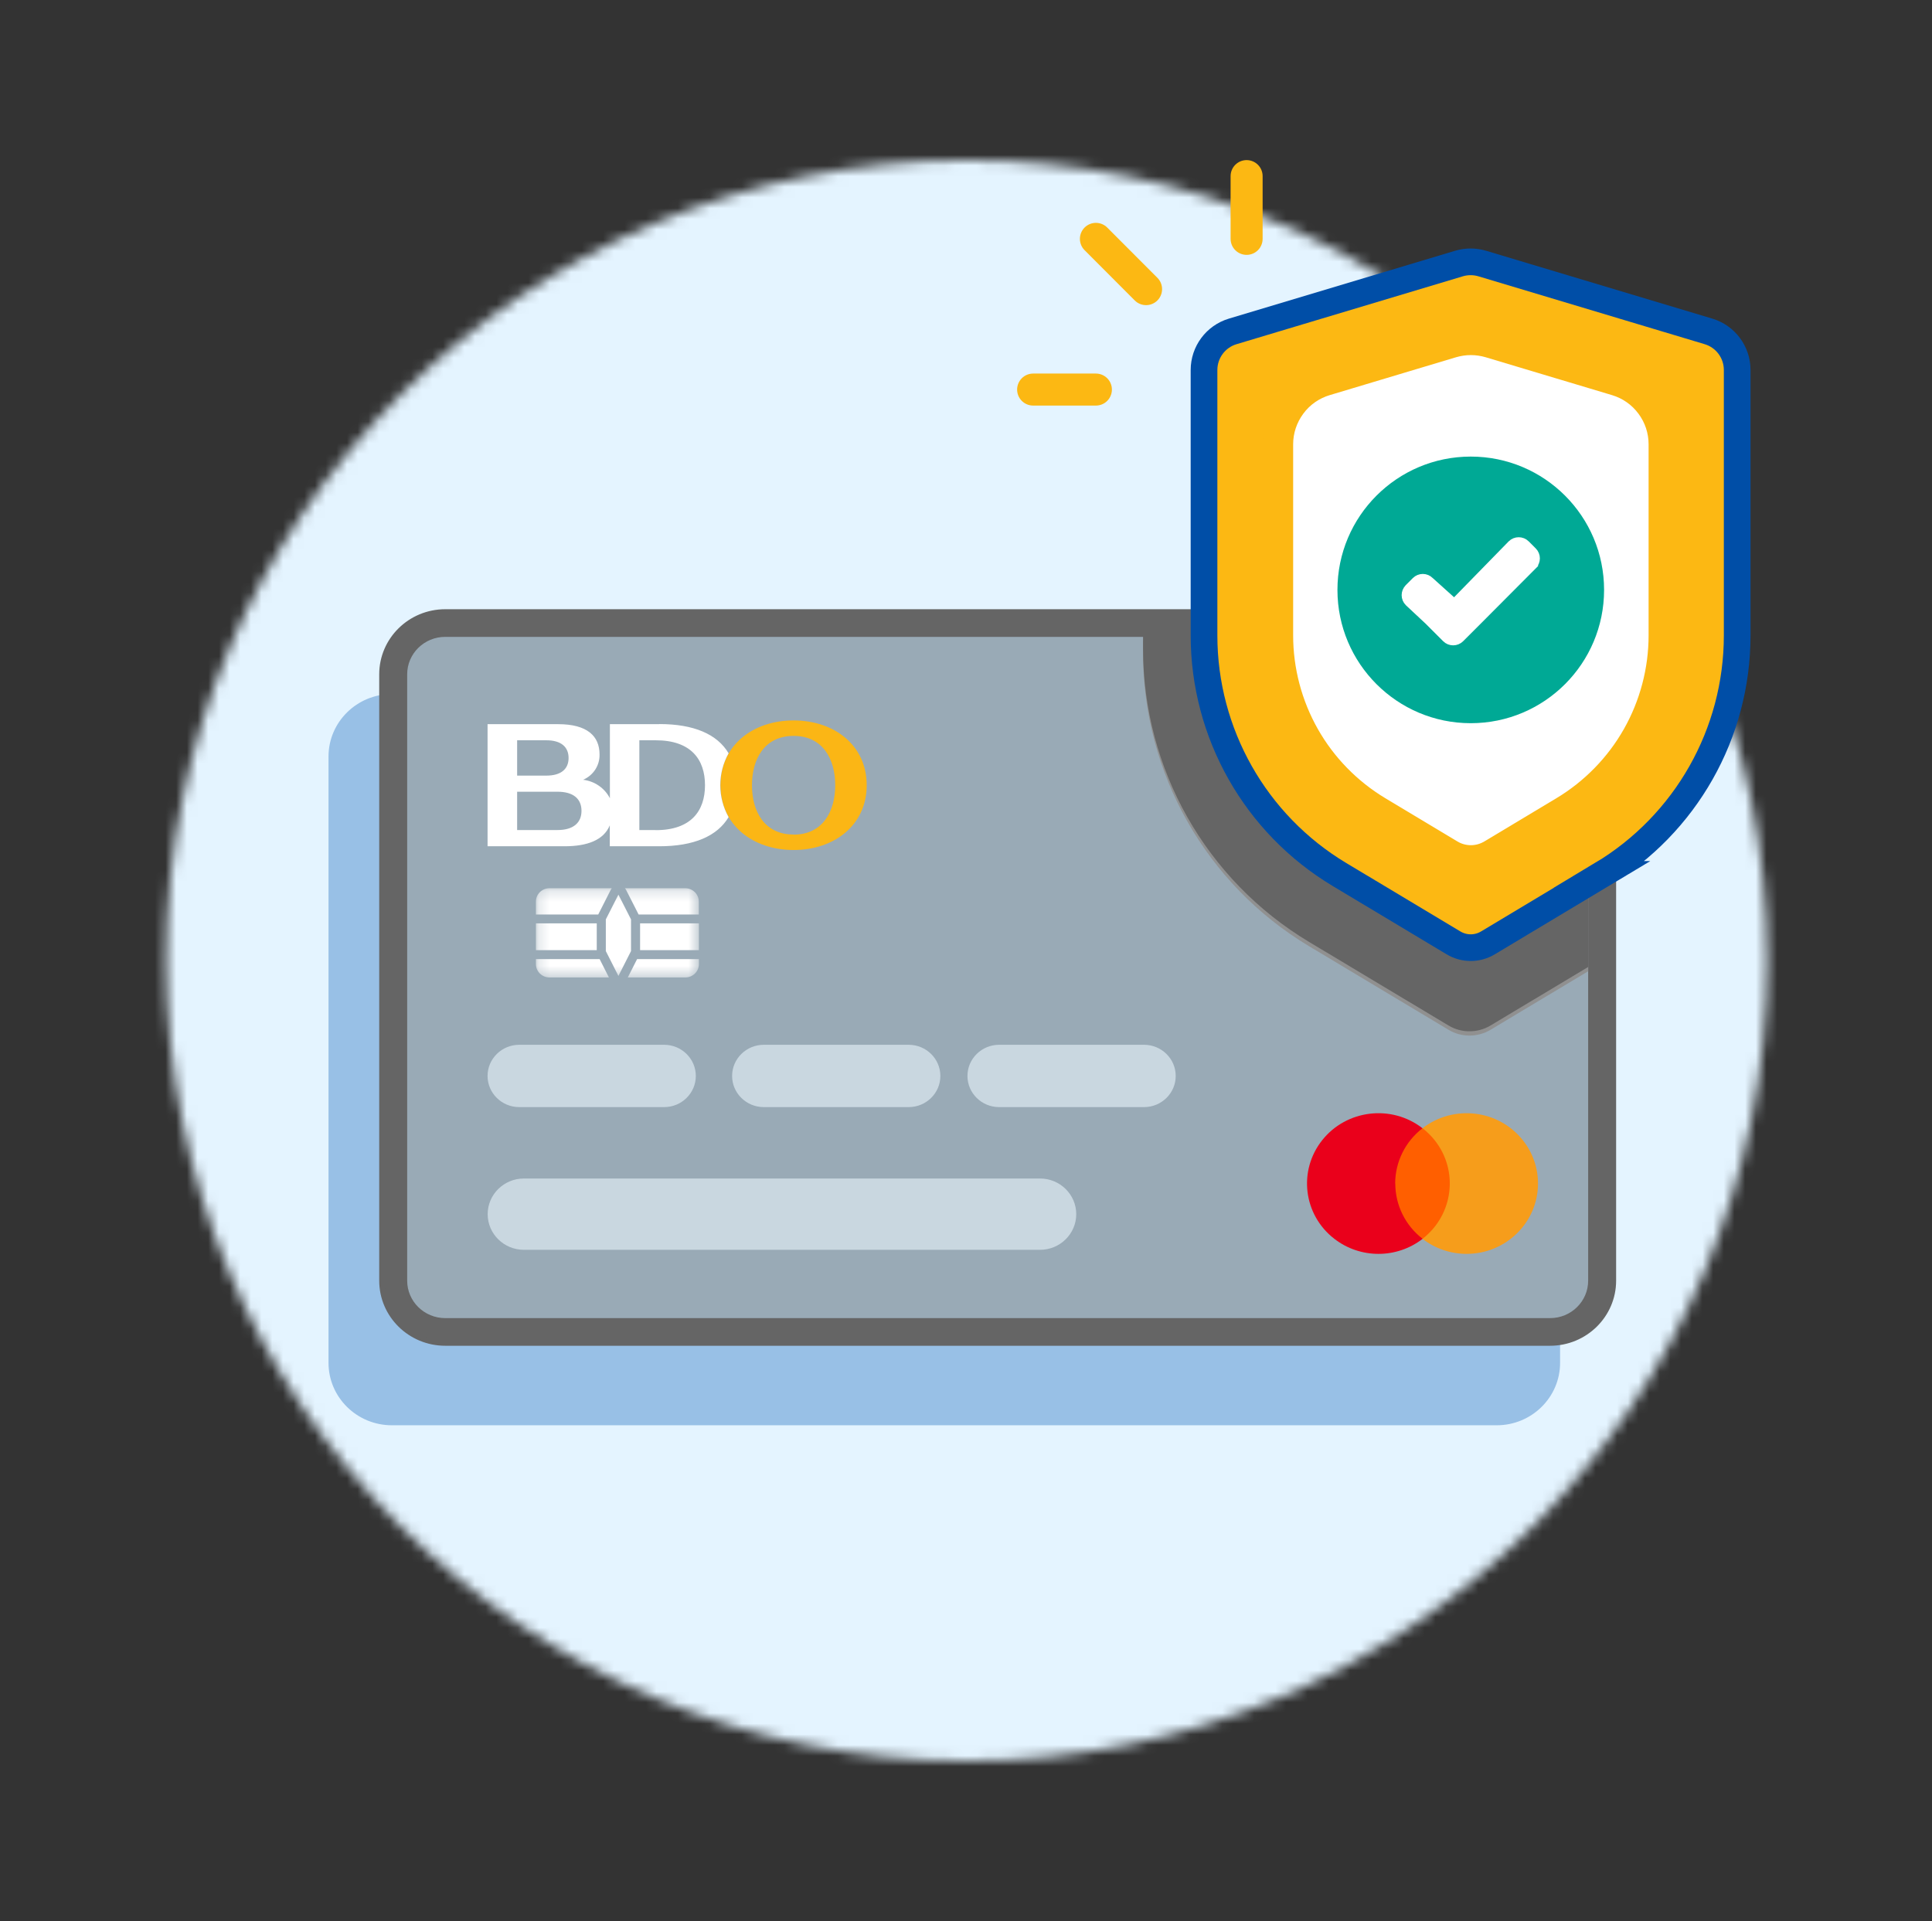 <svg width="181" height="180" viewBox="0 0 181 180" fill="none" xmlns="http://www.w3.org/2000/svg">
<rect x="0" y="0" width="181" height="180" fill="#333333" stroke="none"/>
<mask id="mask0_2004_3205" style="mask-type:luminance" maskUnits="userSpaceOnUse" x="15" y="15" width="151" height="150">
<path d="M90.568 165C131.99 165 165.568 131.421 165.568 90C165.568 48.579 131.99 15 90.568 15C49.147 15 15.568 48.579 15.568 90C15.568 131.421 49.147 165 90.568 165Z" fill="white"/>
</mask>
<g mask="url(#mask0_2004_3205)">
<path d="M181.107 1H1.107V181H181.107V1Z" fill="#E4F4FF"/>
<path d="M36.717 65.03H140.217C143.497 65.03 146.157 67.65 146.157 70.88V127.69C146.157 130.92 143.497 133.54 140.217 133.54H36.717C33.437 133.54 30.777 130.92 30.777 127.69V70.88C30.777 67.65 33.437 65.03 36.717 65.03Z" fill="#98C0E6"/>
<path d="M41.717 57.33H145.217C148.497 57.33 151.157 59.95 151.157 63.18V119.99C151.157 123.22 148.497 125.84 145.217 125.84H41.717C38.437 125.84 35.777 123.22 35.777 119.99V63.18C35.777 59.95 38.437 57.33 41.717 57.33Z" fill="#99AAB6"/>
<path d="M41.717 59.42C39.607 59.42 37.897 61.1 37.897 63.18V119.99C37.897 122.07 39.607 123.75 41.717 123.75H145.217C147.327 123.75 149.037 122.07 149.037 119.99V63.18C149.037 61.1 147.327 59.42 145.217 59.42H41.717ZM41.717 57.33H145.217C148.497 57.33 151.157 59.95 151.157 63.18V119.99C151.157 123.22 148.497 125.84 145.217 125.84H41.717C38.437 125.84 35.777 123.22 35.777 119.99V63.18C35.777 59.95 38.437 57.33 41.717 57.33Z" fill="#656565" stroke="#656565" stroke-width="0.5" stroke-miterlimit="10"/>
<path d="M74.348 67.5C70.538 67.5 67.498 69.83 67.498 73.57C67.498 77.31 70.538 79.64 74.348 79.64C78.158 79.64 81.198 77.31 81.198 73.57C81.198 69.83 78.158 67.5 74.348 67.5ZM74.348 78.19C71.598 78.19 70.448 76.01 70.448 73.57C70.448 71.13 71.608 68.95 74.348 68.95C77.088 68.95 78.248 71.13 78.248 73.57C78.248 76.01 77.088 78.2 74.348 78.2V78.19Z" fill="#FBB615"/>
<path d="M61.778 67.85H57.138V74.79C56.648 73.84 55.708 73.19 54.628 73.06C55.588 72.65 56.198 71.71 56.168 70.68C56.168 68.97 55.018 67.85 52.288 67.85H45.678V79.29H52.888C55.028 79.29 56.558 78.71 57.128 77.33V79.29H61.768C64.998 79.29 67.198 78.34 68.258 76.56C67.218 74.7 67.218 72.44 68.258 70.58C67.198 68.79 65.008 67.84 61.768 67.84M48.448 69.36H51.188C52.598 69.36 53.268 70.01 53.268 71.02C53.268 72.03 52.588 72.67 51.188 72.67H48.448V69.36ZM52.228 77.77H48.448V74.18H52.228C53.758 74.18 54.478 74.88 54.478 75.97C54.478 77.06 53.748 77.77 52.228 77.77ZM61.438 77.77H59.898V69.36H61.438C64.728 69.36 66.048 71.15 66.048 73.57C66.048 75.99 64.728 77.78 61.438 77.78V77.77Z" fill="white"/>
<path d="M48.648 97.89H62.218C63.858 97.89 65.188 99.2 65.188 100.81C65.188 102.42 63.858 103.73 62.218 103.73H48.648C47.008 103.73 45.678 102.42 45.678 100.81C45.678 99.2 47.008 97.89 48.648 97.89Z" fill="#C9D7E0"/>
<path d="M71.558 97.89H85.128C86.768 97.89 88.098 99.2 88.098 100.81C88.098 102.42 86.768 103.73 85.128 103.73H71.558C69.918 103.73 68.588 102.42 68.588 100.81C68.588 99.2 69.918 97.89 71.558 97.89Z" fill="#C9D7E0"/>
<path d="M93.607 97.89H107.177C108.817 97.89 110.147 99.2 110.147 100.81C110.147 102.42 108.817 103.73 107.177 103.73H93.607C91.967 103.73 90.637 102.42 90.637 100.81C90.637 99.2 91.967 97.89 93.607 97.89Z" fill="#C9D7E0"/>
<path d="M127.827 70.65H141.397C143.037 70.65 144.367 71.96 144.367 73.57C144.367 75.18 143.037 76.49 141.397 76.49H127.827C126.187 76.49 124.857 75.18 124.857 73.57C124.857 71.96 126.187 70.65 127.827 70.65Z" fill="white"/>
<path d="M49.078 110.42H97.438C99.308 110.42 100.828 111.92 100.828 113.76C100.828 115.6 99.308 117.1 97.438 117.1H49.078C47.208 117.1 45.688 115.6 45.688 113.76C45.688 111.92 47.208 110.42 49.078 110.42Z" fill="#C9D7E0"/>
<mask id="mask1_2004_3205" style="mask-type:luminance" maskUnits="userSpaceOnUse" x="50" y="83" width="16" height="9">
<path d="M65.477 83.231H50.207V91.581H65.477V83.231Z" fill="white"/>
</mask>
<g mask="url(#mask1_2004_3205)">
<path d="M64.207 91.581H58.817L59.687 89.861H65.477V90.331C65.477 91.021 64.907 91.581 64.207 91.581ZM57.057 91.581H51.477C50.777 91.581 50.207 91.021 50.207 90.331V89.861H56.177L57.047 91.581H57.057ZM57.937 91.441L56.757 89.111V86.141L57.937 83.821L59.117 86.141V89.111L57.937 91.441ZM65.477 89.021H59.967V86.511H65.477V89.021ZM55.907 89.021H50.207V86.511H55.907V89.021ZM65.477 85.681H59.827L58.657 83.381C58.627 83.321 58.587 83.271 58.547 83.221H64.197C64.897 83.221 65.467 83.781 65.467 84.471V85.671L65.477 85.681ZM56.047 85.681H50.207V84.471C50.207 83.781 50.777 83.221 51.477 83.221H57.317C57.277 83.271 57.237 83.331 57.207 83.391L56.047 85.681Z" fill="white"/>
</g>
<path d="M136.489 105.71H130.049V116.07H136.489V105.71Z" fill="#FF5F00"/>
<path d="M130.708 110.89C130.708 108.87 131.648 106.96 133.268 105.71C130.368 103.46 126.158 103.96 123.878 106.82C121.598 109.68 122.098 113.82 125.008 116.07C127.438 117.95 130.848 117.95 133.278 116.07C131.658 114.82 130.718 112.91 130.718 110.89" fill="#EA001B"/>
<path d="M144.088 110.89C144.088 114.53 141.088 117.48 137.398 117.48C135.898 117.48 134.438 116.98 133.268 116.07C136.168 113.82 136.678 109.68 134.398 106.82C134.068 106.41 133.688 106.03 133.268 105.71C136.178 103.46 140.378 103.96 142.658 106.82C143.588 107.98 144.088 109.41 144.088 110.89Z" fill="#F69D1B"/>
</g>
<path d="M148.788 65.41V91L139.648 96.48C138.428 97.21 136.908 97.21 135.698 96.48L122.618 88.64C112.978 82.85 107.088 72.44 107.088 61.2V60.03H143.128C146.258 60.03 148.788 62.44 148.788 65.41Z" fill="#909090"/>
<path d="M107.37 27.09L102.67 22.38" stroke="#FCB813" stroke-width="3" stroke-linecap="round" stroke-linejoin="round"/>
<path d="M116.789 22.38V16.5" stroke="#FCB813" stroke-width="3" stroke-linecap="round" stroke-linejoin="round"/>
<path d="M96.789 36.5H102.669" stroke="#FCB813" stroke-width="3" stroke-linecap="round" stroke-linejoin="round"/>
<path d="M148.788 65.01V90.6L139.648 96.08C138.428 96.81 136.908 96.81 135.698 96.08L122.618 88.24C112.978 82.45 107.088 72.04 107.088 60.8V59.63H143.128C146.258 59.63 148.788 62.04 148.788 65.01Z" fill="#656565"/>
<path d="M150.089 81.93L139.399 88.34C138.409 88.94 137.169 88.94 136.169 88.34L125.479 81.93C117.609 77.21 112.799 68.7 112.799 59.53V34.67C112.799 33 113.889 31.53 115.489 31.05L136.689 24.69C137.399 24.48 138.149 24.48 138.859 24.69L160.059 31.05C161.659 31.53 162.749 33 162.749 34.67V59.53C162.749 68.71 157.939 77.21 150.069 81.93H150.089Z" fill="#FCB813" stroke="#004EA7" stroke-width="2.5"/>
<path d="M137.788 80.57C137.088 80.57 136.408 80.38 135.808 80.02L129.058 75.97C126.218 74.27 123.858 71.85 122.238 68.97C120.608 66.09 119.748 62.82 119.748 59.52V41.62C119.748 40.28 120.168 39 120.978 37.92C121.778 36.84 122.888 36.07 124.168 35.68L136.008 32.13C136.588 31.96 137.188 31.87 137.788 31.87C138.388 31.87 138.988 31.96 139.568 32.13L151.408 35.68C152.698 36.07 153.798 36.84 154.598 37.92C155.398 39 155.828 40.28 155.828 41.62V59.52C155.828 62.83 154.968 66.1 153.338 68.97C151.708 71.85 149.348 74.27 146.518 75.97L139.768 80.02C139.168 80.38 138.488 80.57 137.788 80.57Z" fill="white"/>
<path d="M137.789 79.19C138.239 79.19 138.669 79.07 139.059 78.84L145.809 74.79C148.439 73.21 150.629 70.97 152.139 68.3C153.649 65.63 154.449 62.6 154.449 59.53V41.63C154.449 40.59 154.119 39.59 153.499 38.76C152.879 37.92 152.019 37.32 151.019 37.02L139.179 33.47C138.729 33.34 138.269 33.27 137.799 33.27C137.329 33.27 136.869 33.34 136.419 33.47L124.579 37.02C123.579 37.32 122.719 37.92 122.099 38.76C121.479 39.6 121.149 40.59 121.149 41.63V59.53C121.149 62.6 121.949 65.63 123.459 68.3C124.969 70.97 127.159 73.21 129.789 74.79L136.539 78.84C136.919 79.07 137.359 79.19 137.809 79.19M137.809 81.97C136.879 81.97 135.949 81.72 135.119 81.22L128.369 77.17C122.169 73.45 118.379 66.75 118.379 59.53V41.63C118.379 38.28 120.579 35.32 123.789 34.36L135.629 30.81C137.049 30.38 138.569 30.38 139.989 30.81L151.829 34.36C155.039 35.32 157.239 38.28 157.239 41.63V59.53C157.239 66.76 153.449 73.45 147.249 77.17L140.499 81.22C139.669 81.72 138.739 81.97 137.809 81.97Z" fill="#FCB813"/>
<path d="M137.789 67.759C144.687 67.759 150.279 62.167 150.279 55.269C150.279 48.371 144.687 42.779 137.789 42.779C130.891 42.779 125.299 48.371 125.299 55.269C125.299 62.167 130.891 67.759 137.789 67.759Z" fill="#00A995"/>
<path d="M143.339 52.72L138.209 57.87L136.539 59.54C136.319 59.76 135.959 59.76 135.739 59.54L134.069 57.87L132.239 56.16C132.019 55.94 132.019 55.59 132.239 55.36L132.899 54.7C133.119 54.48 133.479 54.48 133.689 54.7L136.079 56.85C136.169 56.94 136.329 56.94 136.419 56.85L141.879 51.26C142.099 51.04 142.459 51.04 142.679 51.26L143.339 51.92C143.559 52.14 143.559 52.49 143.339 52.71V52.72Z" fill="white" stroke="white" stroke-width="1.52" stroke-miterlimit="10"/>
</svg>
